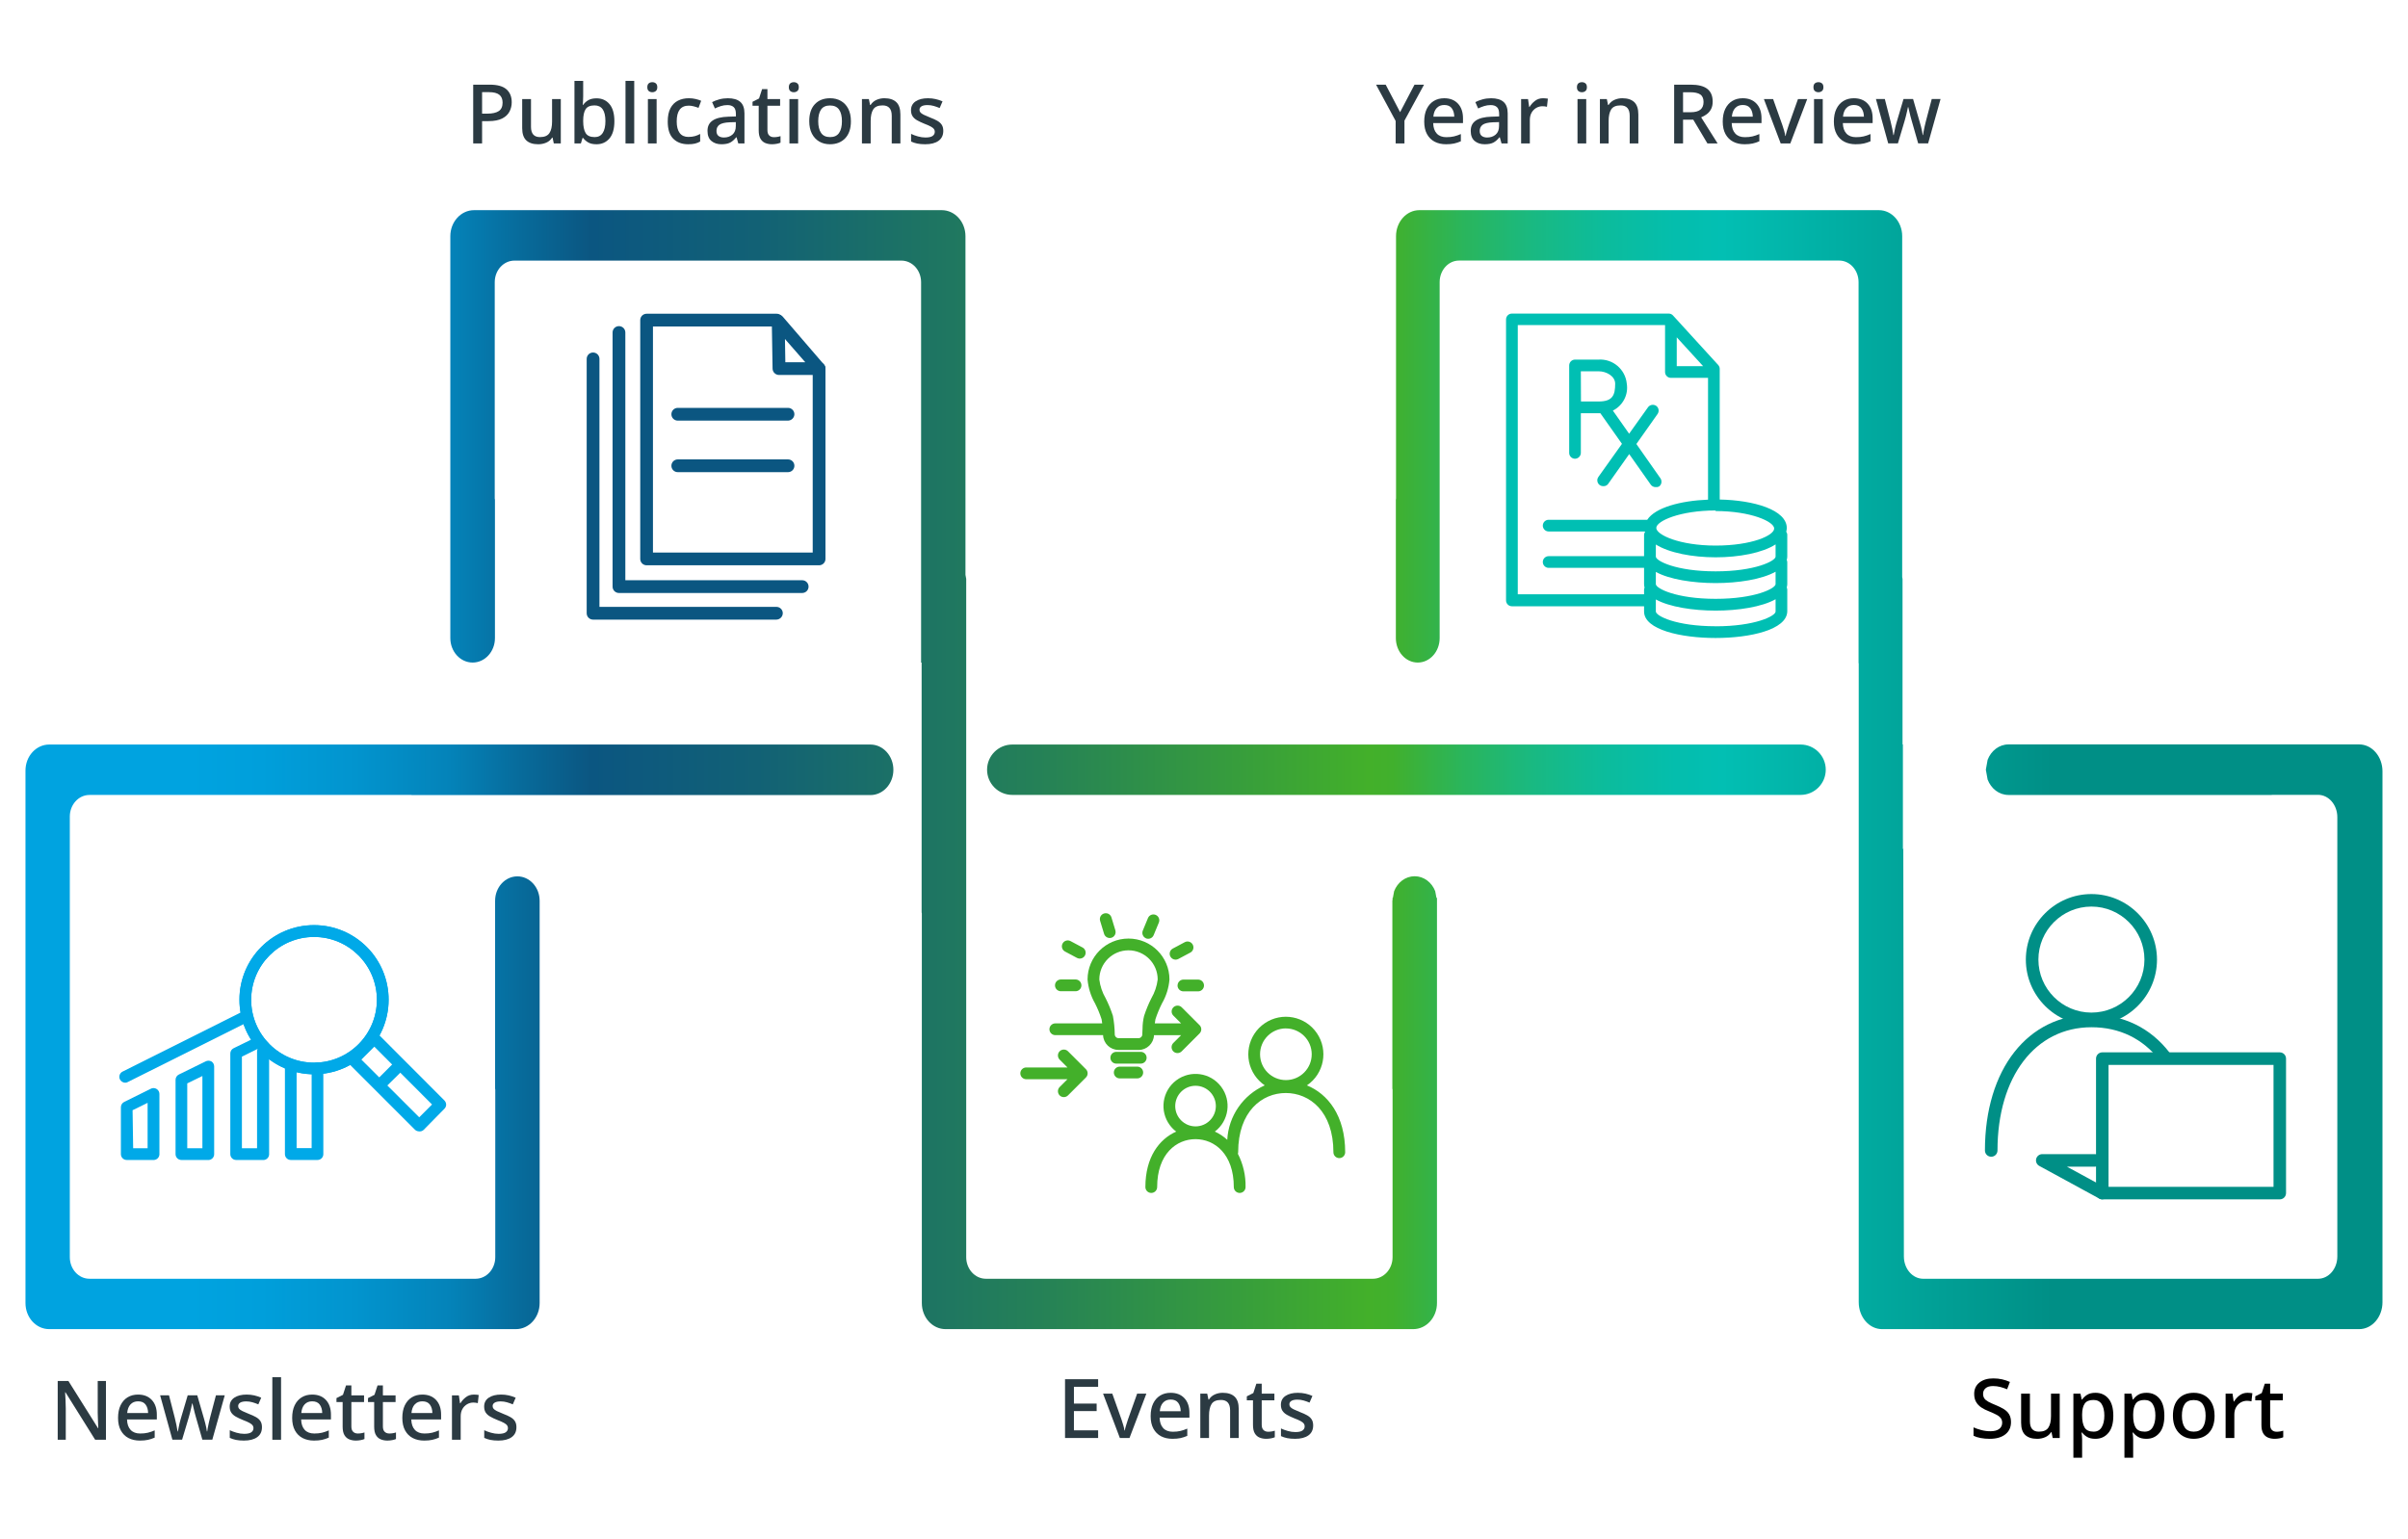 <?xml version="1.0" encoding="UTF-8"?><svg id="Layer_1" xmlns="http://www.w3.org/2000/svg" xmlns:xlink="http://www.w3.org/1999/xlink" viewBox="0 0 585 374"><defs><style>.cls-1{fill:#00bfb3;}.cls-2{fill:#008f86;}.cls-3{fill:#00a9e8;}.cls-4{fill:#43b02a;}.cls-5{fill:url(#linear-gradient);fill-rule:evenodd;}.cls-6{fill:#0b5681;}.cls-7{fill:#2b3a42;}</style><linearGradient id="linear-gradient" x1="6.19" y1="187" x2="578.81" y2="187" gradientUnits="userSpaceOnUse"><stop offset=".07" stop-color="#00a3e0"/><stop offset=".1" stop-color="#009fdb"/><stop offset=".14" stop-color="#0294ce"/><stop offset=".18" stop-color="#0483b9"/><stop offset=".21" stop-color="#076b9b"/><stop offset=".24" stop-color="#0b5681"/><stop offset=".31" stop-color="#126175"/><stop offset=".43" stop-color="#258157"/><stop offset=".57" stop-color="#43b02a"/><stop offset=".58" stop-color="#41b02d"/><stop offset=".61" stop-color="#2ab55c"/><stop offset=".64" stop-color="#19b982"/><stop offset=".67" stop-color="#0cbc9c"/><stop offset=".7" stop-color="#04bead"/><stop offset=".72" stop-color="#02bfb3"/><stop offset=".86" stop-color="#008f86"/></linearGradient></defs><path class="cls-7" d="M118.96,20.57c1.87,0,3.23.38,4.08,1.13.85.75,1.28,1.8,1.28,3.15,0,.8-.18,1.55-.53,2.24-.35.69-.94,1.26-1.77,1.69-.83.43-1.95.65-3.36.65h-1.54v5.42h-2.16v-14.28h4ZM118.8,22.39h-1.68v5.22h1.3c1.21,0,2.13-.21,2.75-.62s.93-1.1.93-2.06c0-.85-.27-1.49-.8-1.91s-1.37-.63-2.5-.63Z"/><path class="cls-7" d="M136.24,24.07v10.78h-1.7l-.3-1.42h-.1c-.35.56-.83.97-1.44,1.23-.61.26-1.26.39-1.94.39-1.27,0-2.23-.31-2.9-.94-.67-.63-1-1.62-1-2.98v-7.06h2.14v6.74c0,1.67.73,2.5,2.18,2.5,1.11,0,1.87-.33,2.3-.98.43-.65.64-1.59.64-2.8v-5.46h2.12Z"/><path class="cls-7" d="M141.68,23.31c0,.44-.01.86-.04,1.26-.03.4-.05.71-.06.92h.1c.29-.45.7-.83,1.23-1.14.53-.31,1.2-.46,2.03-.46,1.29,0,2.34.47,3.13,1.4s1.19,2.32,1.19,4.16-.4,3.25-1.2,4.19c-.8.94-1.85,1.41-3.14,1.41-.84,0-1.52-.15-2.03-.45-.51-.3-.92-.66-1.21-1.07h-.16l-.4,1.32h-1.56v-15.2h2.12v3.66ZM144.44,25.61c-1.04,0-1.76.3-2.16.91-.4.61-.6,1.54-.6,2.79v.16c0,1.24.2,2.19.59,2.85.39.66,1.13.99,2.21.99.85,0,1.5-.33,1.94-1,.44-.67.66-1.63.66-2.88,0-2.55-.88-3.82-2.64-3.82Z"/><path class="cls-7" d="M154.08,34.85h-2.12v-15.2h2.12v15.2Z"/><path class="cls-7" d="M158.48,19.97c.32,0,.6.09.84.28s.36.5.36.94-.12.74-.36.93-.52.29-.84.29c-.35,0-.64-.1-.87-.29s-.35-.5-.35-.93.12-.75.35-.94.52-.28.87-.28ZM159.52,24.07v10.78h-2.12v-10.78h2.12Z"/><path class="cls-7" d="M167.18,35.05c-1.49,0-2.69-.44-3.6-1.33-.91-.89-1.36-2.28-1.36-4.19,0-1.33.22-2.41.66-3.24.44-.83,1.05-1.44,1.82-1.83s1.65-.59,2.64-.59c.6,0,1.16.06,1.69.19.53.13.96.27,1.31.43l-.64,1.72c-.37-.15-.77-.27-1.19-.38s-.82-.16-1.19-.16c-1.95,0-2.92,1.28-2.92,3.84,0,1.23.24,2.16.72,2.8.48.64,1.19.96,2.12.96.6,0,1.13-.07,1.59-.2.46-.13.88-.31,1.27-.52v1.84c-.39.23-.81.39-1.26.5s-1.01.16-1.66.16Z"/><path class="cls-7" d="M176.82,23.87c1.35,0,2.36.3,3.03.89.67.59,1.01,1.52,1.01,2.79v7.3h-1.5l-.42-1.5h-.08c-.47.59-.96,1.02-1.47,1.29-.51.27-1.22.41-2.13.41-.97,0-1.78-.26-2.42-.79-.64-.53-.96-1.35-.96-2.47s.41-1.93,1.24-2.5c.83-.57,2.1-.89,3.82-.94l1.84-.06v-.6c0-.79-.18-1.34-.54-1.67-.36-.33-.87-.49-1.52-.49-.55,0-1.07.08-1.58.24s-.99.35-1.46.58l-.68-1.54c.51-.27,1.09-.49,1.75-.67.66-.18,1.35-.27,2.07-.27ZM177.32,29.71c-1.23.05-2.08.26-2.55.61-.47.35-.71.85-.71,1.49,0,.56.17.97.5,1.22.33.25.77.38,1.3.38.83,0,1.52-.23,2.07-.7.55-.47.83-1.17.83-2.1v-.94l-1.44.04Z"/><path class="cls-7" d="M188,33.33c.28,0,.57-.02.86-.07.29-.05.55-.11.76-.19v1.6c-.24.11-.55.2-.93.27-.38.07-.76.11-1.15.11-.59,0-1.13-.1-1.62-.3s-.88-.55-1.17-1.04c-.29-.49-.43-1.18-.43-2.06v-5.96h-1.5v-.96l1.58-.8.74-2.28h1.3v2.42h3.08v1.62h-3.08v5.92c0,.59.14,1.02.43,1.3.29.28.66.42,1.13.42Z"/><path class="cls-7" d="M192.86,19.97c.32,0,.6.09.84.28s.36.5.36.94-.12.74-.36.93-.52.29-.84.29c-.35,0-.64-.1-.87-.29s-.35-.5-.35-.93.12-.75.35-.94.52-.28.87-.28ZM193.9,24.07v10.78h-2.12v-10.78h2.12Z"/><path class="cls-7" d="M206.72,29.45c0,1.79-.46,3.17-1.38,4.14-.92.97-2.16,1.46-3.72,1.46-.97,0-1.84-.22-2.59-.66-.75-.44-1.35-1.08-1.78-1.91-.43-.83-.65-1.84-.65-3.03,0-1.79.45-3.16,1.36-4.13.91-.97,2.15-1.45,3.72-1.45.99,0,1.86.22,2.61.65.75.43,1.35,1.06,1.78,1.89.43.83.65,1.84.65,3.04ZM198.78,29.45c0,1.21.23,2.16.69,2.84.46.68,1.19,1.02,2.19,1.02s1.73-.34,2.19-1.02c.46-.68.69-1.63.69-2.84s-.23-2.17-.7-2.83c-.47-.66-1.2-.99-2.2-.99s-1.73.33-2.18.99c-.45.66-.68,1.6-.68,2.83Z"/><path class="cls-7" d="M214.86,23.87c1.25,0,2.21.31,2.88.94.67.63,1,1.63,1,3.02v7.02h-2.1v-6.72c0-1.68-.74-2.52-2.22-2.52-1.11,0-1.87.33-2.28.98-.41.65-.62,1.59-.62,2.82v5.44h-2.12v-10.78h1.68l.3,1.44h.12c.35-.56.82-.97,1.43-1.24.61-.27,1.25-.4,1.93-.4Z"/><path class="cls-7" d="M229.16,31.81c0,1.05-.39,1.86-1.16,2.41-.77.55-1.85.83-3.22.83-.76,0-1.41-.06-1.95-.17s-1.04-.28-1.49-.49v-1.86c.47.23,1.02.43,1.65.61.63.18,1.25.27,1.85.27.8,0,1.38-.13,1.73-.38.35-.25.53-.59.53-1.02,0-.24-.07-.46-.2-.65-.13-.19-.38-.39-.75-.6-.37-.21-.9-.44-1.61-.71-.69-.28-1.28-.56-1.75-.83-.47-.27-.84-.6-1.09-.98-.25-.38-.38-.87-.38-1.47,0-.93.38-1.65,1.13-2.15.75-.5,1.75-.75,2.99-.75.65,0,1.27.07,1.85.2.58.13,1.14.32,1.69.56l-.7,1.62c-.47-.2-.95-.37-1.44-.51-.49-.14-.99-.21-1.5-.21-.64,0-1.13.1-1.46.3s-.5.48-.5.84c0,.25.08.47.24.66s.43.37.81.56c.38.19.9.41,1.57.68.67.25,1.24.51,1.71.78.47.27.83.59,1.08.98.25.39.37.88.37,1.48Z"/><path class="cls-7" d="M266.78,349.39h-8.04v-14.28h8.04v1.84h-5.88v4.08h5.52v1.82h-5.52v4.68h5.88v1.86Z"/><path class="cls-7" d="M272.06,349.39l-4.08-10.78h2.24l2.24,6.3c.15.41.29.88.44,1.39s.24.94.28,1.27h.08c.05-.33.16-.76.32-1.28.16-.52.31-.98.44-1.38l2.24-6.3h2.24l-4.1,10.78h-2.34Z"/><path class="cls-7" d="M284.4,338.41c1.41,0,2.53.44,3.34,1.31.81.87,1.22,2.06,1.22,3.57v1.16h-7.24c.03,1.11.32,1.95.87,2.54.55.59,1.33.88,2.33.88.69,0,1.31-.06,1.85-.19.54-.13,1.1-.32,1.67-.57v1.76c-.55.24-1.09.42-1.64.54s-1.2.18-1.96.18c-1.05,0-1.98-.21-2.77-.62-.79-.41-1.41-1.03-1.86-1.85-.45-.82-.67-1.83-.67-3.03s.2-2.24.61-3.08c.41-.84.97-1.48,1.7-1.93.73-.45,1.58-.67,2.55-.67ZM284.4,340.05c-.76,0-1.37.25-1.83.74-.46.49-.73,1.19-.81,2.1h5.08c-.01-.84-.22-1.52-.61-2.05-.39-.53-1-.79-1.83-.79Z"/><path class="cls-7" d="M297.06,338.41c1.25,0,2.21.31,2.88.94.67.63,1,1.63,1,3.02v7.02h-2.1v-6.72c0-1.68-.74-2.52-2.22-2.52-1.11,0-1.87.33-2.28.98-.41.65-.62,1.59-.62,2.82v5.44h-2.12v-10.78h1.68l.3,1.44h.12c.35-.56.82-.97,1.43-1.24.61-.27,1.25-.4,1.93-.4Z"/><path class="cls-7" d="M308.08,347.87c.28,0,.57-.02.86-.07.29-.05.55-.11.76-.19v1.6c-.24.11-.55.2-.93.27-.38.07-.76.11-1.15.11-.59,0-1.13-.1-1.62-.3-.49-.2-.88-.55-1.17-1.04-.29-.49-.43-1.18-.43-2.06v-5.96h-1.5v-.96l1.58-.8.74-2.28h1.3v2.42h3.08v1.62h-3.08v5.92c0,.59.14,1.02.43,1.3.29.28.66.42,1.13.42Z"/><path class="cls-7" d="M319.02,346.35c0,1.05-.39,1.86-1.16,2.41s-1.85.83-3.22.83c-.76,0-1.41-.06-1.95-.17-.54-.11-1.04-.28-1.49-.49v-1.86c.47.23,1.02.43,1.65.61.63.18,1.25.27,1.85.27.8,0,1.38-.13,1.73-.38.35-.25.53-.59.53-1.02,0-.24-.07-.46-.2-.65-.13-.19-.38-.39-.75-.6-.37-.21-.9-.44-1.61-.71-.69-.28-1.28-.56-1.75-.83-.47-.27-.84-.6-1.09-.98-.25-.38-.38-.87-.38-1.47,0-.93.38-1.65,1.13-2.15.75-.5,1.75-.75,2.99-.75.65,0,1.27.07,1.85.2s1.14.32,1.69.56l-.7,1.62c-.47-.2-.95-.37-1.44-.51-.49-.14-.99-.21-1.5-.21-.64,0-1.13.1-1.46.3s-.5.48-.5.84c0,.25.08.47.24.66.16.19.43.37.81.56.38.19.9.41,1.57.68.67.25,1.24.51,1.71.78.47.27.83.59,1.08.98.25.39.37.88.37,1.48Z"/><path class="cls-7" d="M340.14,27.25l3.5-6.68h2.32l-4.76,8.74v5.54h-2.14v-5.46l-4.76-8.82h2.34l3.5,6.68Z"/><path class="cls-7" d="M350.86,23.87c1.41,0,2.53.44,3.34,1.31.81.87,1.22,2.06,1.22,3.57v1.16h-7.24c.03,1.11.32,1.95.87,2.54.55.59,1.33.88,2.33.88.69,0,1.31-.06,1.85-.19.54-.13,1.1-.32,1.67-.57v1.76c-.55.24-1.09.42-1.64.54s-1.2.18-1.96.18c-1.05,0-1.98-.21-2.77-.62-.79-.41-1.41-1.03-1.86-1.85-.45-.82-.67-1.83-.67-3.03s.2-2.24.61-3.08c.41-.84.97-1.48,1.7-1.93.73-.45,1.58-.67,2.55-.67ZM350.86,25.51c-.76,0-1.37.25-1.83.74-.46.49-.73,1.19-.81,2.1h5.08c-.01-.84-.22-1.52-.61-2.05-.39-.53-1-.79-1.83-.79Z"/><path class="cls-7" d="M362.24,23.87c1.35,0,2.36.3,3.03.89.67.59,1.01,1.52,1.01,2.79v7.3h-1.5l-.42-1.5h-.08c-.47.59-.96,1.02-1.47,1.29-.51.27-1.22.41-2.13.41-.97,0-1.78-.26-2.42-.79-.64-.53-.96-1.35-.96-2.47s.41-1.93,1.24-2.5c.83-.57,2.1-.89,3.82-.94l1.84-.06v-.6c0-.79-.18-1.34-.54-1.67-.36-.33-.87-.49-1.52-.49-.55,0-1.07.08-1.58.24s-.99.35-1.46.58l-.68-1.54c.51-.27,1.09-.49,1.75-.67.66-.18,1.35-.27,2.07-.27ZM362.74,29.71c-1.23.05-2.08.26-2.55.61-.47.35-.71.85-.71,1.49,0,.56.17.97.5,1.22.33.25.77.38,1.3.38.83,0,1.52-.23,2.07-.7.55-.47.83-1.17.83-2.1v-.94l-1.44.04Z"/><path class="cls-7" d="M374.86,23.87c.19,0,.39,0,.61.03.22.02.41.04.57.07l-.22,1.98c-.35-.09-.71-.14-1.08-.14-.53,0-1.04.13-1.51.4-.47.27-.85.65-1.14,1.15-.29.5-.43,1.1-.43,1.81v5.68h-2.12v-10.78h1.68l.28,1.92h.08c.35-.57.79-1.07,1.34-1.49s1.19-.63,1.94-.63Z"/><path class="cls-7" d="M384.32,19.97c.32,0,.6.09.84.28.24.19.36.5.36.94s-.12.74-.36.93-.52.29-.84.29c-.35,0-.64-.1-.87-.29s-.35-.5-.35-.93.12-.75.35-.94c.23-.19.52-.28.87-.28ZM385.36,24.07v10.78h-2.12v-10.78h2.12Z"/><path class="cls-7" d="M394.14,23.87c1.25,0,2.21.31,2.88.94s1,1.63,1,3.02v7.02h-2.1v-6.72c0-1.68-.74-2.52-2.22-2.52-1.11,0-1.87.33-2.28.98-.41.65-.62,1.59-.62,2.82v5.44h-2.12v-10.78h1.68l.3,1.44h.12c.35-.56.82-.97,1.43-1.24.61-.27,1.25-.4,1.93-.4Z"/><path class="cls-7" d="M410.72,20.57c1.83,0,3.18.34,4.05,1.02.87.68,1.31,1.71,1.31,3.1,0,.73-.14,1.35-.41,1.85s-.62.91-1.05,1.22-.87.56-1.34.75l4,6.34h-2.48l-3.44-5.78h-2.48v5.78h-2.16v-14.28h4ZM410.58,22.41h-1.7v4.86h1.8c1.11,0,1.91-.21,2.42-.63.51-.42.76-1.04.76-1.87s-.27-1.46-.8-1.82c-.53-.36-1.36-.54-2.48-.54Z"/><path class="cls-7" d="M423.38,23.87c1.41,0,2.53.44,3.34,1.31.81.87,1.22,2.06,1.22,3.57v1.16h-7.24c.03,1.11.32,1.95.87,2.54.55.59,1.33.88,2.33.88.69,0,1.31-.06,1.85-.19.54-.13,1.1-.32,1.67-.57v1.76c-.55.24-1.09.42-1.64.54s-1.2.18-1.96.18c-1.05,0-1.98-.21-2.77-.62-.79-.41-1.41-1.03-1.86-1.85-.45-.82-.67-1.83-.67-3.03s.2-2.24.61-3.08c.41-.84.97-1.48,1.7-1.93.73-.45,1.58-.67,2.55-.67ZM423.38,25.51c-.76,0-1.37.25-1.83.74-.46.49-.73,1.19-.81,2.1h5.08c-.01-.84-.22-1.52-.61-2.05-.39-.53-1-.79-1.83-.79Z"/><path class="cls-7" d="M432.6,34.85l-4.08-10.78h2.24l2.24,6.3c.15.41.29.88.44,1.39.15.51.24.94.28,1.27h.08c.05-.33.16-.76.32-1.28.16-.52.31-.98.44-1.38l2.24-6.3h2.24l-4.1,10.78h-2.34Z"/><path class="cls-7" d="M441.78,19.97c.32,0,.6.09.84.28.24.19.36.5.36.94s-.12.74-.36.93-.52.29-.84.29c-.35,0-.64-.1-.87-.29s-.35-.5-.35-.93.12-.75.35-.94c.23-.19.52-.28.87-.28ZM442.82,24.07v10.78h-2.12v-10.78h2.12Z"/><path class="cls-7" d="M450.38,23.87c1.41,0,2.53.44,3.34,1.31.81.87,1.22,2.06,1.22,3.57v1.16h-7.24c.03,1.11.32,1.95.87,2.54.55.59,1.33.88,2.33.88.69,0,1.31-.06,1.85-.19.54-.13,1.1-.32,1.67-.57v1.76c-.55.24-1.09.42-1.64.54s-1.2.18-1.96.18c-1.05,0-1.98-.21-2.77-.62-.79-.41-1.41-1.03-1.86-1.85-.45-.82-.67-1.83-.67-3.03s.2-2.24.61-3.08c.41-.84.97-1.48,1.7-1.93.73-.45,1.58-.67,2.55-.67ZM450.38,25.51c-.76,0-1.37.25-1.83.74-.46.49-.73,1.19-.81,2.1h5.08c-.01-.84-.22-1.52-.61-2.05-.39-.53-1-.79-1.83-.79Z"/><path class="cls-7" d="M464.46,29.45c-.11-.35-.22-.75-.33-1.2-.11-.45-.22-.88-.31-1.29-.09-.41-.17-.72-.22-.93h-.08c-.04.21-.11.53-.2.94-.09.41-.2.85-.31,1.3s-.22.85-.33,1.2l-1.6,5.36h-2.36l-2.98-10.78h2.16l1.4,5.46c.15.56.28,1.16.41,1.79.13.63.22,1.14.27,1.53h.08c.04-.23.1-.53.17-.9s.15-.75.24-1.13c.09-.38.17-.69.25-.93l1.72-5.82h2.32l1.68,5.82c.08.27.17.58.26.95.09.37.18.73.25,1.08s.12.66.15.91h.08c.03-.21.07-.51.14-.88s.15-.77.25-1.2c.1-.43.2-.83.29-1.22l1.44-5.46h2.14l-3.02,10.78h-2.42l-1.54-5.38Z"/><path d="M488.55,345.53c0,1.27-.46,2.26-1.38,2.98-.92.72-2.18,1.08-3.78,1.08-.77,0-1.5-.06-2.19-.19-.69-.13-1.27-.31-1.75-.55v-2.04c.53.24,1.16.46,1.88.65.72.19,1.45.29,2.2.29.96,0,1.68-.19,2.16-.56.48-.37.72-.87.72-1.5,0-.44-.11-.81-.33-1.11-.22-.3-.56-.58-1.03-.83-.47-.25-1.08-.53-1.84-.84-.71-.27-1.33-.58-1.87-.94s-.96-.81-1.27-1.34-.46-1.19-.46-1.96c0-1.17.43-2.09,1.28-2.76.85-.67,1.97-1,3.36-1,.77,0,1.49.08,2.15.23s1.29.36,1.89.63l-.68,1.78c-.55-.23-1.1-.41-1.67-.56-.57-.15-1.15-.22-1.75-.22-.79,0-1.39.17-1.8.52-.41.35-.62.8-.62,1.36,0,.44.1.81.3,1.11.2.3.52.57.96.81.44.24,1.02.51,1.74.8.8.32,1.48.66,2.05,1.01.57.35,1,.78,1.29,1.28.29.5.44,1.12.44,1.87Z"/><path d="M500.39,338.61v10.78h-1.7l-.3-1.42h-.1c-.35.56-.83.97-1.44,1.23-.61.26-1.26.39-1.94.39-1.27,0-2.23-.31-2.9-.94-.67-.63-1-1.62-1-2.98v-7.06h2.14v6.74c0,1.67.73,2.5,2.18,2.5,1.11,0,1.87-.33,2.3-.98s.64-1.59.64-2.8v-5.46h2.12Z"/><path d="M509.09,338.41c1.29,0,2.34.47,3.13,1.4.79.93,1.19,2.33,1.19,4.18s-.4,3.22-1.2,4.17c-.8.95-1.85,1.43-3.14,1.43-.83,0-1.5-.15-2.01-.45s-.92-.66-1.23-1.07h-.14c.04.24.07.52.1.85.03.33.04.62.04.87v4.4h-2.12v-15.58h1.72l.3,1.44h.1c.31-.45.72-.84,1.23-1.16s1.19-.48,2.03-.48ZM508.59,340.15c-1,0-1.71.29-2.12.87s-.63,1.46-.64,2.63v.32c0,1.24.2,2.2.6,2.87.4.67,1.13,1.01,2.2,1.01.88,0,1.53-.36,1.96-1.08.43-.72.64-1.66.64-2.82s-.21-2.1-.64-2.78c-.43-.68-1.09-1.02-2-1.02Z"/><path d="M521.49,338.41c1.29,0,2.34.47,3.13,1.4.79.93,1.19,2.33,1.19,4.18s-.4,3.22-1.2,4.17c-.8.95-1.85,1.43-3.14,1.43-.83,0-1.5-.15-2.01-.45s-.92-.66-1.23-1.07h-.14c.04.24.07.52.1.85.03.33.04.62.04.87v4.4h-2.12v-15.58h1.72l.3,1.44h.1c.31-.45.72-.84,1.23-1.16s1.19-.48,2.03-.48ZM520.99,340.15c-1,0-1.71.29-2.12.87s-.63,1.46-.64,2.63v.32c0,1.24.2,2.2.6,2.87.4.67,1.13,1.01,2.2,1.01.88,0,1.53-.36,1.96-1.08.43-.72.64-1.66.64-2.82s-.21-2.1-.64-2.78c-.43-.68-1.09-1.02-2-1.02Z"/><path d="M538.01,343.99c0,1.79-.46,3.17-1.38,4.14s-2.16,1.46-3.72,1.46c-.97,0-1.84-.22-2.59-.66s-1.35-1.08-1.78-1.91c-.43-.83-.65-1.84-.65-3.03,0-1.79.45-3.16,1.36-4.13.91-.97,2.15-1.45,3.72-1.45.99,0,1.86.22,2.61.65.75.43,1.35,1.06,1.78,1.89s.65,1.84.65,3.04ZM530.07,343.99c0,1.21.23,2.16.69,2.84s1.19,1.02,2.19,1.02,1.73-.34,2.19-1.02.69-1.63.69-2.84-.23-2.17-.7-2.83c-.47-.66-1.2-.99-2.2-.99s-1.73.33-2.18.99c-.45.66-.68,1.6-.68,2.83Z"/><path d="M546.01,338.41c.19,0,.39,0,.61.03s.41.04.57.07l-.22,1.98c-.35-.09-.71-.14-1.08-.14-.53,0-1.04.13-1.51.4-.47.27-.85.65-1.14,1.15-.29.5-.43,1.1-.43,1.81v5.68h-2.12v-10.78h1.68l.28,1.92h.08c.35-.57.79-1.07,1.34-1.49s1.19-.63,1.94-.63Z"/><path d="M553.07,347.87c.28,0,.57-.02.86-.07.29-.05.55-.11.76-.19v1.6c-.24.11-.55.2-.93.27-.38.07-.76.11-1.15.11-.59,0-1.13-.1-1.62-.3-.49-.2-.88-.55-1.17-1.04-.29-.49-.43-1.18-.43-2.06v-5.96h-1.5v-.96l1.58-.8.74-2.28h1.3v2.42h3.08v1.62h-3.08v5.92c0,.59.14,1.02.43,1.3.29.28.66.42,1.13.42Z"/><g id="Icons"><path class="cls-4" d="M317.51,263.71c4.17-2.83,5.25-8.5,2.42-12.67-2.83-4.17-8.5-5.25-12.67-2.42-4.17,2.83-5.25,8.5-2.42,12.67.65.95,1.47,1.77,2.42,2.42-5.28,2.35-8.8,7.46-9.11,13.23-.9-.82-1.91-1.5-3.02-2,3.43-2.59,4.12-7.47,1.53-10.91s-7.47-4.12-10.91-1.53c-3.43,2.59-4.12,7.47-1.53,10.91.44.58.95,1.1,1.53,1.53-4.11,1.83-7.49,6.19-7.49,13.48,0,.79.64,1.43,1.43,1.43s1.43-.64,1.43-1.43c0-8.04,4.68-11.64,9.31-11.64s9.31,3.6,9.31,11.64c0,.79.64,1.43,1.43,1.43s1.43-.64,1.43-1.43c.06-2.81-.59-5.59-1.87-8.09.04-.12.07-.24.07-.37,0-9.94,5.81-14.39,11.57-14.39s11.57,4.45,11.57,14.39c0,.79.64,1.43,1.43,1.43s1.43-.64,1.43-1.43c0-8.93-4.24-14.19-9.31-16.25ZM290.43,263.81c2.73,0,4.94,2.2,4.95,4.92,0,2.73-2.2,4.94-4.92,4.95-2.73,0-4.94-2.2-4.95-4.92,0,0,0,0,0-.01,0-2.72,2.2-4.93,4.92-4.94ZM312.38,249.88c3.47,0,6.28,2.79,6.29,6.26,0,3.47-2.79,6.28-6.26,6.29-3.47,0-6.28-2.79-6.29-6.26,0,0,0-.01,0-.02,0-3.46,2.8-6.27,6.26-6.28Z"/><path class="cls-4" d="M258.73,231.19l2.91,1.55c.7.37,1.57.11,1.94-.59s.11-1.57-.59-1.94l-2.91-1.55c-.7-.37-1.57-.11-1.94.59-.37.7-.11,1.57.59,1.94h0Z"/><path class="cls-4" d="M268.22,226.88c.22.76,1.02,1.19,1.78.97.76-.22,1.19-1.02.97-1.78,0,0,0-.02,0-.02l-.96-3.16c-.24-.76-1.04-1.18-1.8-.94-.75.23-1.17,1.02-.95,1.77l.96,3.16Z"/><path class="cls-4" d="M285.6,233.17c.23,0,.47-.06.67-.17l2.91-1.55c.7-.37.96-1.24.58-1.94-.37-.69-1.24-.96-1.93-.59l-2.91,1.55c-.7.37-.96,1.24-.59,1.94.25.47.74.76,1.27.76Z"/><path class="cls-4" d="M278.4,227.99c.73.3,1.57-.05,1.87-.78l1.26-3.05c.3-.73-.04-1.57-.77-1.87-.73-.3-1.57.04-1.87.77,0,0,0,0,0,0l-1.26,3.05c-.3.73.05,1.57.78,1.87Z"/><path class="cls-4" d="M259.47,255.44c-.55-.56-1.46-.57-2.03-.02-.56.55-.57,1.46-.02,2.03,0,0,.01.01.02.02l1.89,1.89h-10.02c-.79,0-1.43.64-1.43,1.43s.64,1.43,1.43,1.43h10.02l-1.89,1.89c-.56.55-.57,1.46-.02,2.03.55.56,1.46.57,2.03.02,0,0,.01-.01.02-.02l4.34-4.34c.56-.56.56-1.47,0-2.02,0,0,0,0,0,0l-4.34-4.34Z"/><path class="cls-4" d="M277.13,255.57h-5.94c-.79,0-1.43.64-1.43,1.43s.64,1.43,1.43,1.43h5.94c.79,0,1.43-.64,1.43-1.43s-.64-1.43-1.43-1.43Z"/><path class="cls-4" d="M276.29,259.16h-4.26c-.79,0-1.43.64-1.43,1.43s.64,1.43,1.43,1.43h4.26c.79,0,1.43-.64,1.43-1.43s-.64-1.43-1.43-1.43Z"/><path class="cls-4" d="M271.71,255.11h4.91c2,0,3.65-1.59,3.73-3.59h6.59l-1.89,1.89c-.56.55-.57,1.46-.02,2.03.55.56,1.46.57,2.03.02,0,0,.01-.01.02-.02l4.34-4.34c.56-.56.56-1.47,0-2.02,0,0,0,0,0,0l-4.34-4.34c-.56-.55-1.47-.54-2.03.02-.55.56-.55,1.45,0,2l1.89,1.89h-6.39c.03-.34.08-.67.15-1,.43-1.32.97-2.61,1.59-3.85,1.03-1.78,1.65-3.76,1.82-5.81,0-5.5-4.46-9.95-9.95-9.95s-9.95,4.46-9.95,9.95c.18,2.05.8,4.03,1.82,5.81.63,1.24,1.16,2.53,1.59,3.85.07.33.12.67.15,1h-11.39c-.79,0-1.43.64-1.43,1.43s.64,1.43,1.43,1.43h11.6c.08,2,1.72,3.58,3.72,3.59ZM267.07,237.99c0-3.91,3.17-7.09,7.09-7.09s7.09,3.17,7.09,7.09c-.2,1.62-.73,3.17-1.55,4.58-.69,1.37-1.27,2.79-1.75,4.25-.25,1.02-.38,2.06-.38,3.11v.12s-.01.03-.01.03v.02c-.03.68-.05,1.2-.05,1.25,0,.49-.4.89-.89.89h-4.91c-.5-.01-.9-.43-.89-.94-.02-1.5-.17-3-.45-4.48-.47-1.46-1.06-2.88-1.75-4.25-.82-1.41-1.35-2.97-1.55-4.58Z"/><path class="cls-4" d="M257.73,240.84h3.56c.79,0,1.43-.64,1.43-1.43s-.64-1.43-1.43-1.43h-3.56c-.79,0-1.43.64-1.43,1.43s.64,1.43,1.43,1.43Z"/><path class="cls-4" d="M286.07,239.44c0,.79.64,1.43,1.43,1.43h3.57c.79,0,1.43-.64,1.43-1.43s-.64-1.43-1.43-1.43h-3.56c-.79,0-1.43.64-1.43,1.43h0Z"/></g><g id="Icons-2"><path class="cls-3" d="M37.43,281.84h-6.64c-.79,0-1.42-.64-1.42-1.42v-11.4c0-.54.31-1.04.8-1.28l6.5-3.22c.71-.35,1.56-.05,1.91.65.1.2.15.41.15.63v14.73c-.05.69-.59,1.24-1.28,1.31ZM32.36,278.99h3.5v-11.03l-3.65,1.79.14,9.23Z"/><path class="cls-3" d="M50.59,281.84h-6.52c-.79,0-1.42-.64-1.42-1.42v-18.06c0-.54.31-1.04.8-1.28l6.5-3.19c.44-.23.96-.23,1.4,0,.42.25.68.71.68,1.2v21.25c.05.79-.55,1.46-1.34,1.51-.03,0-.06,0-.09,0ZM45.49,278.99h3.68v-17.55l-3.68,1.79v15.76Z"/><path class="cls-3" d="M63.87,281.84h-6.5c-.79,0-1.42-.64-1.42-1.42v-24.45c0-.54.31-1.04.8-1.28l5.07-2.48c.71-.33,1.55-.04,1.91.66.21.42.21.92,0,1.34.79-.11,1.53.44,1.64,1.24,0,.05.01.1.01.16v24.93c-.06.78-.73,1.36-1.51,1.31ZM58.77,278.99h3.68v-23.51c0-.22.05-.43.14-.63l-3.82,1.88v22.25Z"/><path class="cls-3" d="M77.14,281.84h-6.5c-.79,0-1.42-.64-1.42-1.42v-21.4c0-.79.64-1.42,1.42-1.42.78.02,1.41.64,1.42,1.42v19.94h3.65v-19.4c0-.79.64-1.42,1.42-1.42s1.42.64,1.42,1.42v20.86c0,.79-.64,1.42-1.42,1.42Z"/><path class="cls-3" d="M30.42,263.07c-.54-.01-1.03-.32-1.28-.8-.35-.71-.06-1.56.65-1.91,0,0,0,0,0,0l28.98-14.5c.67-.41,1.55-.19,1.96.49.41.67.19,1.55-.49,1.96-.06.04-.12.07-.19.09l-29,14.5c-.19.11-.41.17-.63.17Z"/><path class="cls-3" d="M76.29,261.02c-10.01,0-18.12-8.11-18.12-18.12,0-10.01,8.11-18.12,18.12-18.12s18.12,8.11,18.12,18.12c0,0,0,.02,0,.03-.02,10-8.12,18.09-18.12,18.09ZM76.29,227.65c-8.43,0-15.27,6.84-15.27,15.27s6.84,15.27,15.27,15.27,15.27-6.84,15.27-15.27-6.84-15.27-15.27-15.27h0Z"/><path class="cls-3" d="M76.29,261.02c-10.01,0-18.12-8.11-18.12-18.12,0-10.01,8.11-18.12,18.12-18.12s18.12,8.11,18.12,18.12c0,0,0,.02,0,.03-.02,10-8.12,18.09-18.12,18.09ZM76.29,227.65c-8.43,0-15.27,6.84-15.27,15.27s6.84,15.27,15.27,15.27,15.27-6.84,15.27-15.27-6.84-15.27-15.27-15.27h0Z"/><path class="cls-3" d="M101.84,274.89c-.38,0-.75-.13-1.03-.4l-16.04-16.04c-.55-.56-.55-1.46,0-2.02l5.13-5.13c.57-.52,1.45-.52,2.02,0l16.04,16.07c.27.28.42.64.43,1.03,0,.38-.16.73-.43,1l-5.01,5.1c-.29.29-.7.44-1.11.4ZM87.8,257.45l14.05,14.02,3.11-3.11-14.02-14.05-3.13,3.13Z"/><path class="cls-3" d="M92.33,265c-.38,0-.74-.15-1-.43-.55-.52-.58-1.38-.06-1.93.02-.02.04-.04.06-.06l4.73-4.73c.55-.55,1.44-.55,1.99,0s.55,1.44,0,1.99l-4.73,4.67c-.25.3-.61.47-1,.48Z"/></g><path class="cls-2" d="M508.09,249.09c-8.78,0-15.93-7.15-15.93-15.93s7.15-15.93,15.93-15.93,15.93,7.15,15.93,15.93-7.15,15.93-15.93,15.93ZM508.09,220.27c-7.1,0-12.88,5.78-12.88,12.88s5.78,12.88,12.88,12.88,12.88-5.78,12.88-12.88-5.78-12.88-12.88-12.88Z"/><path class="cls-2" d="M483.74,281.05c-.84,0-1.52-.68-1.52-1.52,0-19.73,10.4-32.99,25.88-32.99,7.76,0,14.31,3.18,18.96,9.2.51.67.39,1.62-.28,2.14-.67.51-1.62.39-2.14-.28-4.04-5.24-9.76-8.01-16.54-8.01-13.66,0-22.83,12.03-22.83,29.94,0,.84-.68,1.52-1.52,1.52Z"/><path class="cls-2" d="M553.85,291.41h-43.12c-.84,0-1.52-.68-1.52-1.52v-32.68c0-.84.68-1.52,1.52-1.52h43.12c.84,0,1.52.68,1.52,1.52v32.68c0,.84-.68,1.52-1.52,1.52ZM512.25,288.37h40.08v-29.63h-40.08v29.63Z"/><path class="cls-2" d="M510.73,291.41c-.25,0-.5-.06-.73-.19l-14.58-7.94c-.61-.33-.92-1.04-.75-1.71.17-.67.78-1.15,1.48-1.15h12.83c.84,0,1.52.68,1.52,1.52s-.68,1.52-1.52,1.52h-6.85l9.33,5.08c.74.4,1.01,1.33.61,2.07-.28.51-.8.79-1.34.79Z"/><g id="Icons-3"><path class="cls-6" d="M194.88,144.08h-44.51c-.86,0-1.55-.69-1.55-1.55v-61.74c0-.86.69-1.55,1.55-1.55s1.55.69,1.55,1.55v60.19h42.96c.86,0,1.55.69,1.55,1.55s-.69,1.55-1.55,1.55Z"/><path class="cls-6" d="M188.62,150.55h-44.54c-.86,0-1.55-.69-1.55-1.55v-61.8c0-.86.69-1.55,1.55-1.55s1.55.69,1.55,1.55v60.25h42.99c.86,0,1.55.69,1.55,1.55-.02.85-.7,1.53-1.55,1.55Z"/><path class="cls-6" d="M191.44,102.2h-26.78c-.86,0-1.55-.69-1.55-1.55s.69-1.55,1.55-1.55h26.78c.86,0,1.55.69,1.55,1.55-.02.85-.7,1.53-1.55,1.55Z"/><path class="cls-6" d="M191.44,114.72h-26.78c-.86,0-1.55-.69-1.55-1.55s.69-1.55,1.55-1.55h26.78c.86,0,1.55.69,1.55,1.55s-.69,1.55-1.55,1.55Z"/><path class="cls-6" d="M199,137.35h-41.91c-.86,0-1.55-.69-1.55-1.55v-58.02c0-.86.69-1.55,1.55-1.55h31.61c.86,0,1.55.69,1.55,1.55s-.69,1.55-1.55,1.55h-30.07v54.92h38.81v-44.69c0-.86.69-1.55,1.55-1.55s1.55.69,1.55,1.55v46.24c0,.86-.69,1.55-1.55,1.55Z"/><path class="cls-6" d="M199,91.11h-9.76c-.84-.02-1.52-.68-1.55-1.52l-.19-11.56c0-.65.41-1.23,1.02-1.46.6-.24,1.29-.07,1.7.43l9.95,11.56c.4.46.49,1.12.22,1.67-.27.53-.8.86-1.39.87ZM190.79,88.01h4.84l-4.93-5.64.09,5.64Z"/></g><path class="cls-1" d="M434.2,129.95c0-.29-.11-.54-.25-.76.08-.28.12-.56.14-.86,0-4.47-8-6.79-16.3-6.96v-31.75c0-.35-.14-.68-.37-.94l-10.98-12.03c-.26-.29-.63-.46-1.02-.46h-38.12c-.79,0-1.42.64-1.42,1.42v68.27c0,.79.64,1.42,1.42,1.42h32.11v1.28c0,4.44,9.02,6.43,17.38,6.43s17.27-1.99,17.41-6.43v-5.29c0-.2-.05-.39-.13-.56.08-.26.12-.52.13-.8v-5.32c0-.2-.05-.39-.13-.56.08-.26.12-.52.13-.8v-5.29ZM431.36,141.92c0,1.05-4.98,3.58-14.56,3.58s-14.53-2.53-14.53-3.58v-2.96c3.32,1.83,9.06,2.71,14.53,2.71s11.22-.89,14.56-2.76v3.02ZM431.36,135.24c0,1.05-4.98,3.58-14.56,3.58s-14.53-2.53-14.53-3.58v-2.94c3.24,2.04,8.92,3.11,14.53,3.11s11.33-1.05,14.56-3.14v2.97ZM431.02,128.41c0,1.68-5.4,4.15-14.22,4.15s-14.42-2.62-14.42-4.29,5.75-4.24,14.42-4.24v.14c8.53,0,14.22,2.56,14.22,4.24ZM407.35,81.96l6.4,7h-6.4v-7ZM368.73,144.4v-65.42h35.78v11.41c0,.79.64,1.42,1.42,1.42h9.02v29.59c-6.6.26-12.81,1.89-14.77,4.89h-23.95c-.79,0-1.42.64-1.42,1.42s.64,1.42,1.42,1.42h23.39s.02.07.03.11c-.14.22-.24.46-.24.74v5.15h-23.18c-.79,0-1.42.64-1.42,1.42s.64,1.42,1.42,1.42h23.18v3.95c0,.29.05.58.12.85-.08.18-.12.37-.12.57v1.05h-30.69ZM416.8,152.16c-9.59,0-14.53-2.5-14.53-3.58v-2.93c3.32,1.83,9.06,2.71,14.53,2.71s11.22-.89,14.56-2.76v2.99c0,1.08-4.98,3.58-14.56,3.58Z"/><path class="cls-1" d="M382.66,111.46c.77-.03,1.38-.65,1.39-1.42v-9.64h4.29c.15.02.3-.02.45,0l5.25,7.44-5.73,8.04c-.17.24-.27.53-.26.83,0,.79.64,1.42,1.43,1.41.43.04.85-.13,1.14-.46l5.18-7.33,5.23,7.42c.27.38.7.6,1.17.6.29.04.59-.01.85-.14.63-.46.78-1.34.34-1.99l-5.85-8.34,5.14-7.28s0,0,0,0c.46-.64.32-1.53-.32-1.99-.65-.44-1.53-.29-1.99.34l-4.59,6.43-3.95-5.62c2.37-1.18,3.82-3.78,3.38-6.53-.33-3.49-3.38-6.09-6.88-5.86h-5.69c-.79,0-1.42.64-1.42,1.42v21.25c0,.79.64,1.42,1.42,1.42ZM388.35,90.21c1.96,0,4.04,1.22,4.04,3.02,0,2.82-.63,4.32-4.04,4.32h-4.27l-.03-7.34h4.29Z"/><path class="cls-5" d="M11.95,180.9h199.5c3.08,0,5.59,2.75,5.59,6.14h0c0,3.39-2.5,6.14-5.59,6.14h-111.39s-.15-.03-.15-.03H21.73c-2.63,0-4.77,2.35-4.77,5.24v107.07c0,2.89,2.13,5.24,4.77,5.24h93.82c2.63,0,4.77-2.35,4.77-5.24v-40.71l-.04-.24v-45.64c0-3.28,2.42-5.94,5.41-5.94s5.41,2.66,5.41,5.94v45.64h0v52.1c0,3.5-2.58,6.33-5.76,6.33H11.95c-3.18,0-5.76-2.83-5.76-6.33v-129.38c0-3.5,2.58-6.33,5.76-6.33ZM234.55,57.39c0-3.5-2.58-6.33-5.77-6.33h-113.61c-3.19,0-5.77,2.84-5.77,6.33v97.65c0,3.28,2.43,5.94,5.42,5.94s5.42-2.66,5.42-5.94v-33.64l-.05-.24v-52.6c0-2.89,2.14-5.24,4.78-5.24h94.02c2.64,0,4.78,2.35,4.78,5.24v92.43h.13v60.69l.05.24v94.69c0,3.5,2.58,6.33,5.77,6.33h113.61c3.19,0,5.77-2.84,5.77-6.33v-98.46h-.13l-.3-1.62c-.82-2.13-2.75-3.63-4.99-3.63s-4.17,1.5-4.99,3.63l-.3,1.62h-.08v.44l-.05.25v45.65l.05.25v40.72c0,2.89-2.14,5.24-4.78,5.24h-94.02c-2.64,0-4.78-2.35-4.78-5.24v-164.81l-.18-.98M339.15,57.39v63.76l-.04.25v33.64c0,3.28,2.38,5.94,5.32,5.94s5.32-2.66,5.32-5.94v-2.59h0v-83.9c0-2.89,2.1-5.24,4.69-5.24h92.39c2.59,0,4.69,2.35,4.69,5.24v92.58h.04v60.55h0v94.71c0,3.62,2.54,6.55,5.67,6.55h115.9c3.13,0,5.67-2.93,5.67-6.55v-128.97c0-3.62-2.54-6.55-5.67-6.55h-85.19c-2.28,0-4.23,1.55-5.07,3.75l-.43,2.39.43,2.39c.83,2.2,2.79,3.75,5.07,3.75h63.92s.15-.03.15-.03h11.13c2.59,0,4.69,2.43,4.69,5.42v106.74c0,3-2.1,5.42-4.69,5.42h-95.92c-2.59,0-4.69-2.43-4.69-5.42l-.14-98.96.14-.04h-.24v-25.41h-.09v-40.22l-.08-.44V57.39c0-3.5-2.54-6.33-5.67-6.33h-111.63c-3.13,0-5.67,2.84-5.67,6.33ZM482.45,187,443.55,187.02h0c0-3.38-2.74-6.12-6.12-6.12h-191.51c-3.38,0-6.12,2.74-6.12,6.12h0c0,3.38,2.74,6.12,6.12,6.12h191.51c3.38,0,6.12-2.74,6.12-6.12Z"/><path class="cls-7" d="M25.74,349.82h-2.62l-7.22-11.54h-.08c.03.53.06,1.14.1,1.83s.06,1.39.06,2.11v7.6h-1.96v-14.28h2.6l7.2,11.48h.06c-.01-.28-.03-.63-.05-1.06-.02-.43-.04-.88-.05-1.37-.01-.49-.03-.94-.04-1.37v-7.68h2v14.28Z"/><path class="cls-7" d="M33.54,338.84c1.41,0,2.53.44,3.34,1.31.81.87,1.22,2.06,1.22,3.57v1.16h-7.24c.03,1.11.32,1.95.87,2.54.55.59,1.33.88,2.33.88.69,0,1.31-.06,1.85-.19s1.1-.32,1.67-.57v1.76c-.55.24-1.09.42-1.64.54s-1.2.18-1.96.18c-1.05,0-1.98-.21-2.77-.62-.79-.41-1.41-1.03-1.86-1.85-.45-.82-.67-1.83-.67-3.03s.2-2.24.61-3.08c.41-.84.97-1.48,1.7-1.93.73-.45,1.58-.67,2.55-.67ZM33.54,340.48c-.76,0-1.37.25-1.83.74-.46.49-.73,1.19-.81,2.1h5.08c-.01-.84-.22-1.52-.61-2.05-.39-.53-1-.79-1.83-.79Z"/><path class="cls-7" d="M47.62,344.42c-.11-.35-.22-.75-.33-1.2-.11-.45-.22-.88-.31-1.29-.09-.41-.17-.72-.22-.93h-.08c-.04.21-.11.53-.2.94-.09.41-.2.85-.31,1.3-.11.45-.22.85-.33,1.2l-1.6,5.36h-2.36l-2.98-10.78h2.16l1.4,5.46c.15.56.28,1.16.41,1.79.13.63.22,1.14.27,1.53h.08c.04-.23.1-.53.17-.9s.15-.75.24-1.13c.09-.38.17-.69.25-.93l1.72-5.82h2.32l1.68,5.82c.08.27.17.58.26.95.09.37.18.73.25,1.08s.12.66.15.91h.08c.03-.21.07-.51.14-.88.07-.37.15-.77.25-1.2s.2-.83.29-1.22l1.44-5.46h2.14l-3.02,10.78h-2.42l-1.54-5.38Z"/><path class="cls-7" d="M63.64,346.78c0,1.05-.39,1.86-1.16,2.41-.77.55-1.85.83-3.22.83-.76,0-1.41-.06-1.95-.17-.54-.11-1.04-.28-1.49-.49v-1.86c.47.23,1.02.43,1.65.61.63.18,1.25.27,1.85.27.8,0,1.38-.13,1.73-.38.35-.25.53-.59.53-1.02,0-.24-.07-.46-.2-.65-.13-.19-.38-.39-.75-.6-.37-.21-.9-.44-1.61-.71-.69-.28-1.28-.56-1.75-.83-.47-.27-.84-.6-1.09-.98-.25-.38-.38-.87-.38-1.47,0-.93.38-1.65,1.13-2.15.75-.5,1.75-.75,2.99-.75.65,0,1.27.07,1.85.2.58.13,1.14.32,1.69.56l-.7,1.62c-.47-.2-.95-.37-1.44-.51s-.99-.21-1.5-.21c-.64,0-1.13.1-1.46.3s-.5.48-.5.84c0,.25.08.47.24.66.16.19.43.37.81.56s.9.41,1.57.68c.67.25,1.24.51,1.71.78.47.27.83.59,1.08.98.25.39.37.88.37,1.48Z"/><path class="cls-7" d="M68.28,349.82h-2.12v-15.2h2.12v15.2Z"/><path class="cls-7" d="M75.84,338.84c1.41,0,2.53.44,3.34,1.31.81.87,1.22,2.06,1.22,3.57v1.16h-7.24c.03,1.11.32,1.95.87,2.54.55.59,1.33.88,2.33.88.69,0,1.31-.06,1.85-.19.54-.13,1.1-.32,1.67-.57v1.76c-.55.24-1.09.42-1.64.54s-1.2.18-1.96.18c-1.05,0-1.98-.21-2.77-.62-.79-.41-1.41-1.03-1.86-1.85-.45-.82-.67-1.83-.67-3.03s.2-2.24.61-3.08c.41-.84.97-1.48,1.7-1.93.73-.45,1.58-.67,2.55-.67ZM75.84,340.48c-.76,0-1.37.25-1.83.74-.46.49-.73,1.19-.81,2.1h5.08c-.01-.84-.22-1.52-.61-2.05-.39-.53-1-.79-1.83-.79Z"/><path class="cls-7" d="M86.92,348.3c.28,0,.57-.02.86-.07.29-.05.55-.11.76-.19v1.6c-.24.11-.55.2-.93.27-.38.07-.76.11-1.15.11-.59,0-1.13-.1-1.62-.3-.49-.2-.88-.55-1.17-1.04-.29-.49-.43-1.18-.43-2.06v-5.96h-1.5v-.96l1.58-.8.74-2.28h1.3v2.42h3.08v1.62h-3.08v5.92c0,.59.14,1.02.43,1.3.29.28.66.42,1.13.42Z"/><path class="cls-7" d="M94.58,348.3c.28,0,.57-.02.86-.07.29-.05.55-.11.76-.19v1.6c-.24.11-.55.2-.93.27-.38.07-.76.11-1.15.11-.59,0-1.13-.1-1.62-.3-.49-.2-.88-.55-1.17-1.04-.29-.49-.43-1.18-.43-2.06v-5.96h-1.5v-.96l1.58-.8.74-2.28h1.3v2.42h3.08v1.62h-3.08v5.92c0,.59.14,1.02.43,1.3.29.28.66.42,1.13.42Z"/><path class="cls-7" d="M102.6,338.84c1.41,0,2.53.44,3.34,1.31.81.87,1.22,2.06,1.22,3.57v1.16h-7.24c.03,1.11.32,1.95.87,2.54.55.59,1.33.88,2.33.88.69,0,1.31-.06,1.85-.19.54-.13,1.1-.32,1.67-.57v1.76c-.55.24-1.09.42-1.64.54s-1.2.18-1.96.18c-1.05,0-1.98-.21-2.77-.62-.79-.41-1.41-1.03-1.86-1.85-.45-.82-.67-1.83-.67-3.03s.2-2.24.61-3.08c.41-.84.97-1.48,1.7-1.93.73-.45,1.58-.67,2.55-.67ZM102.6,340.48c-.76,0-1.37.25-1.83.74-.46.49-.73,1.19-.81,2.1h5.08c-.01-.84-.22-1.52-.61-2.05-.39-.53-1-.79-1.83-.79Z"/><path class="cls-7" d="M115.12,338.84c.19,0,.39,0,.61.03.22.02.41.04.57.07l-.22,1.98c-.35-.09-.71-.14-1.08-.14-.53,0-1.04.13-1.51.4-.47.27-.85.65-1.14,1.15-.29.5-.43,1.1-.43,1.81v5.68h-2.12v-10.78h1.68l.28,1.92h.08c.35-.57.79-1.07,1.34-1.49s1.19-.63,1.94-.63Z"/><path class="cls-7" d="M125.46,346.78c0,1.05-.39,1.86-1.16,2.41-.77.55-1.85.83-3.22.83-.76,0-1.41-.06-1.95-.17-.54-.11-1.04-.28-1.49-.49v-1.86c.47.23,1.02.43,1.65.61.63.18,1.25.27,1.85.27.8,0,1.38-.13,1.73-.38.35-.25.53-.59.53-1.02,0-.24-.07-.46-.2-.65-.13-.19-.38-.39-.75-.6-.37-.21-.9-.44-1.61-.71-.69-.28-1.28-.56-1.75-.83-.47-.27-.84-.6-1.09-.98-.25-.38-.38-.87-.38-1.47,0-.93.38-1.65,1.13-2.15.75-.5,1.75-.75,2.99-.75.65,0,1.27.07,1.85.2.58.13,1.14.32,1.69.56l-.7,1.62c-.47-.2-.95-.37-1.44-.51s-.99-.21-1.5-.21c-.64,0-1.13.1-1.46.3s-.5.48-.5.84c0,.25.08.47.24.66.16.19.43.37.81.56s.9.41,1.57.68c.67.25,1.24.51,1.71.78.47.27.83.59,1.08.98.25.39.37.88.37,1.48Z"/></svg>